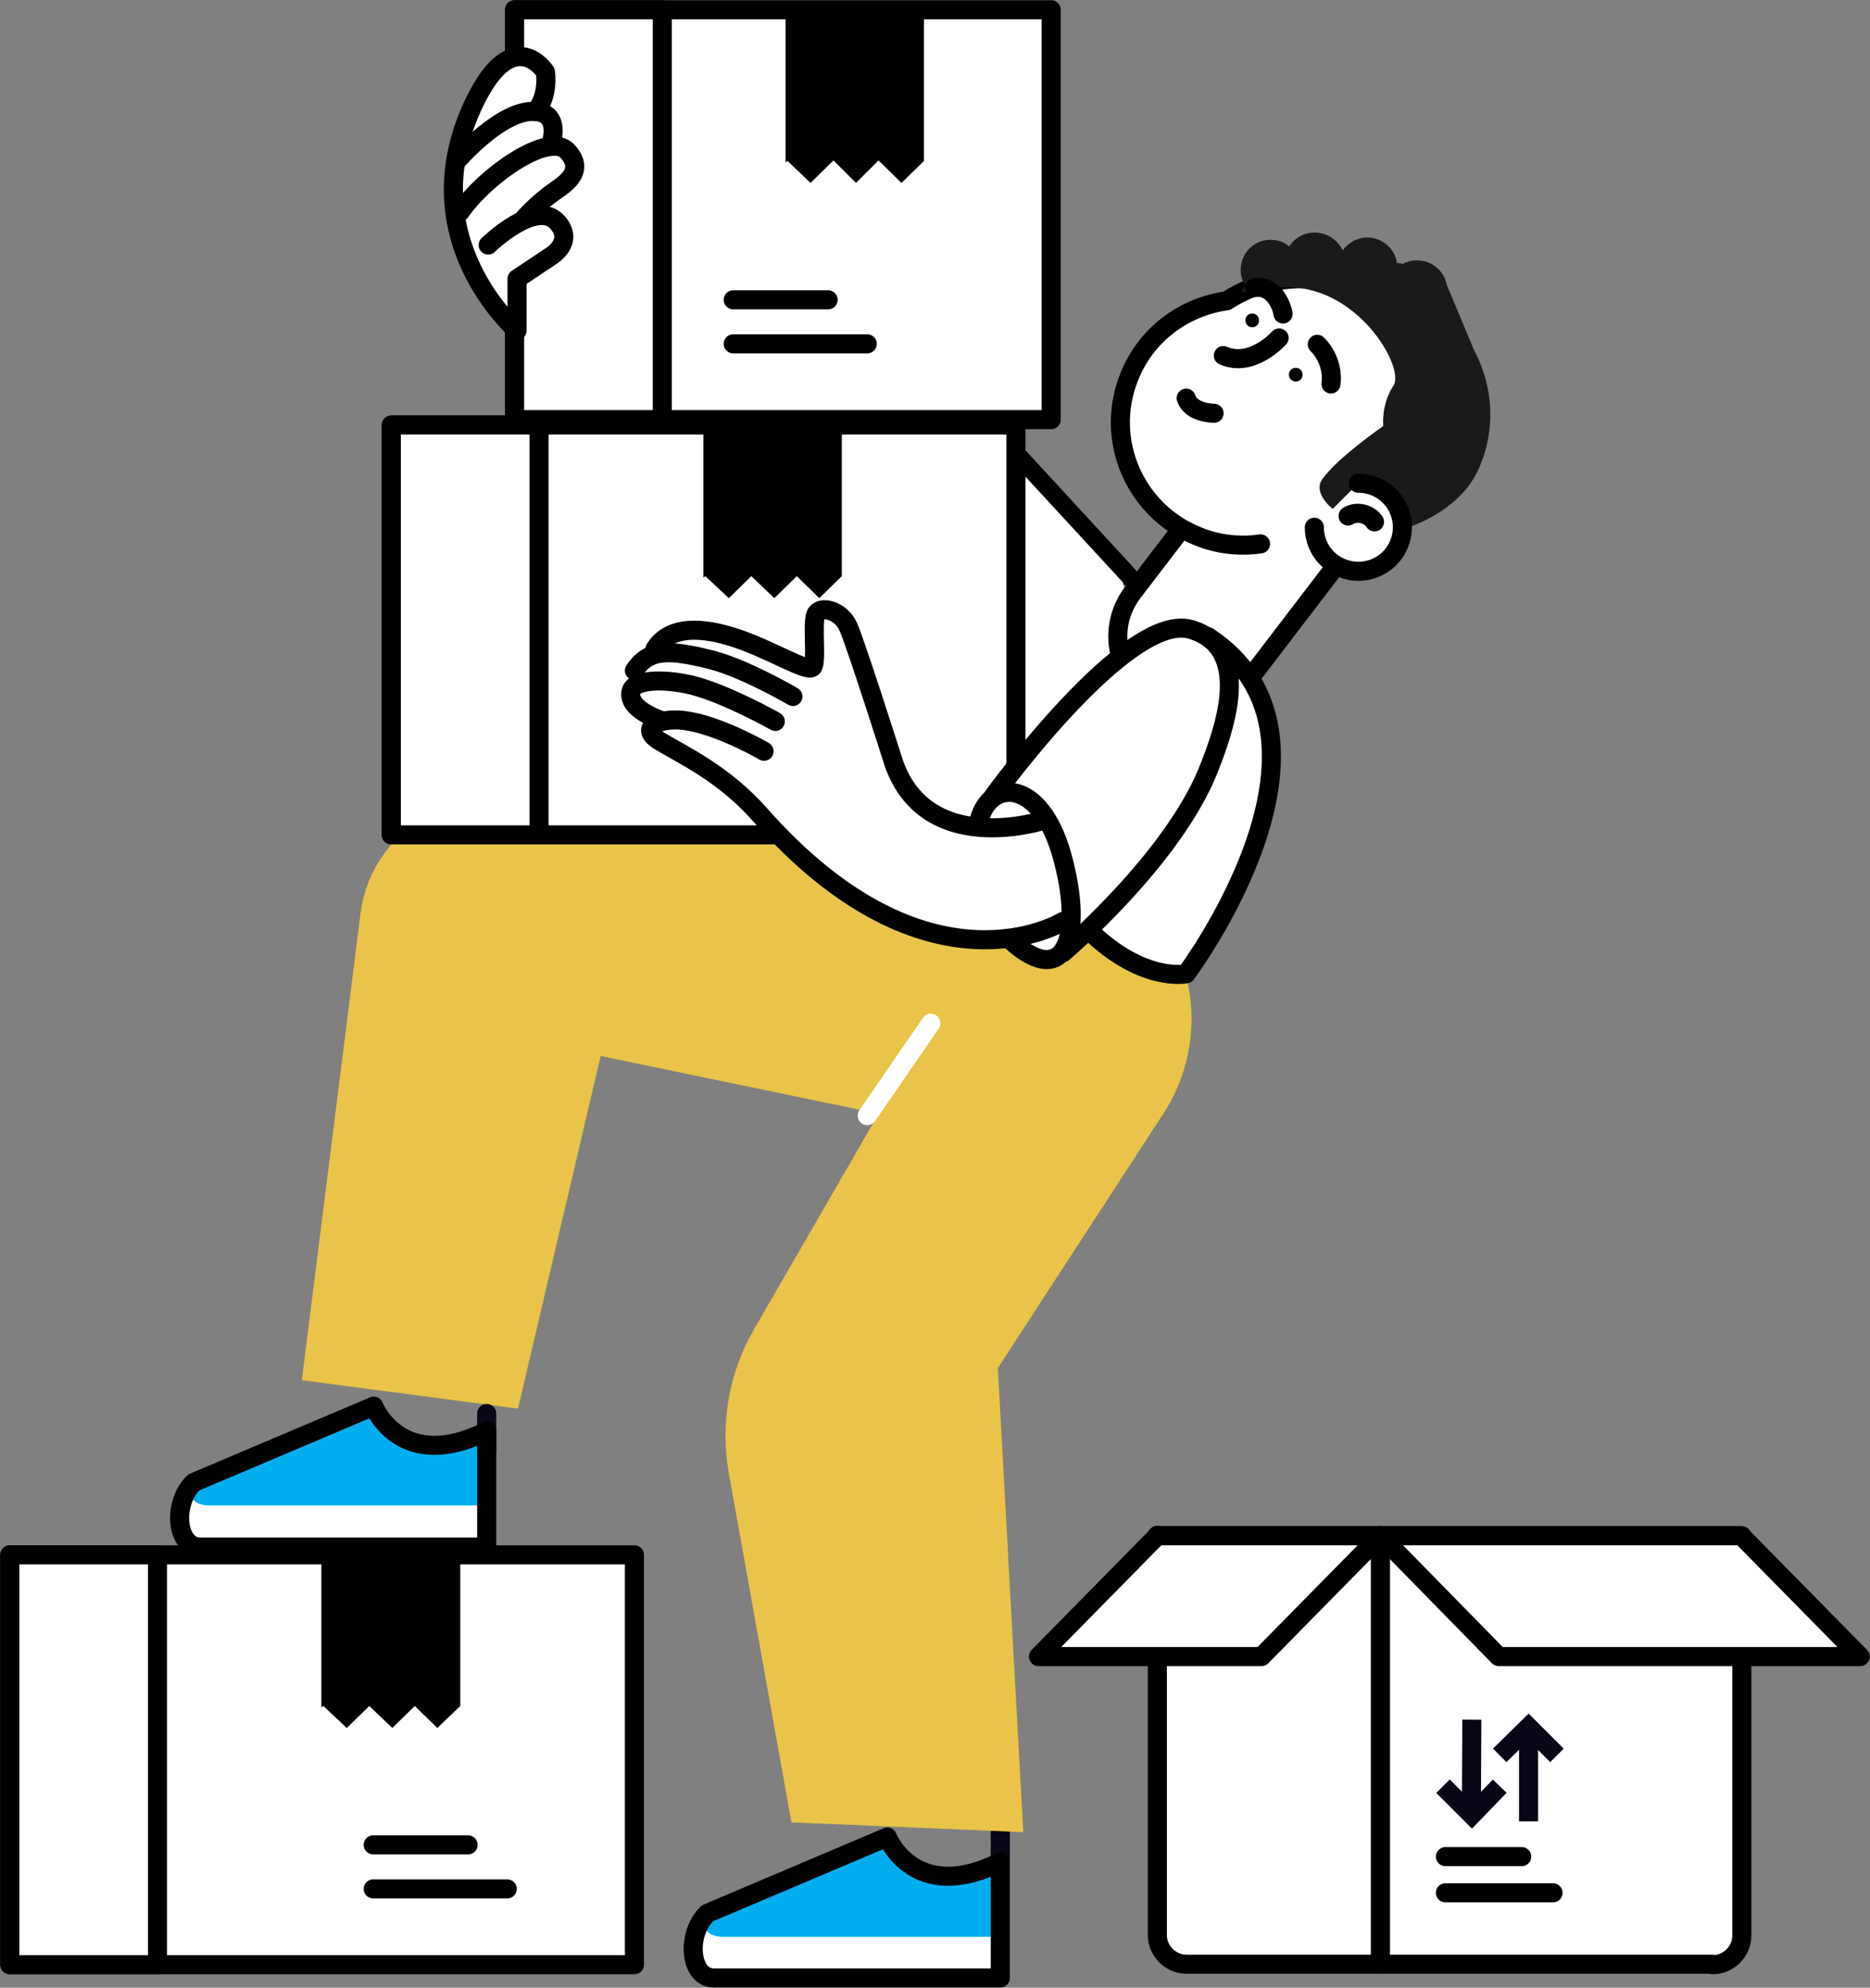 <?xml version="1.0" encoding="UTF-8"?><svg id="Layer_2" xmlns="http://www.w3.org/2000/svg" viewBox="0 0 38.23 40.64"><rect x="0" y="0" width="38.23" height="40.64" fill="#808080" stroke="none"/><defs><style>.cls-1{stroke-miterlimit:10;}.cls-1,.cls-2,.cls-3,.cls-4,.cls-5{stroke-width:.39px;}.cls-1,.cls-3,.cls-4,.cls-5{fill:none;}.cls-1,.cls-5{stroke:#080717;}.cls-6{fill:#00aeef;}.cls-7{fill:#e9c448;}.cls-8,.cls-2{fill:#fff;}.cls-9{fill:#1a1a1a;}.cls-2,.cls-3{stroke:#000;}.cls-2,.cls-3,.cls-4,.cls-5{stroke-linecap:round;stroke-linejoin:round;}.cls-4{stroke:#fff;}</style></defs><g id="Layer_2-2"><g><g><path class="cls-2" d="M28.81,31.4h6.79v8.76h-7.39v-8.17c0-.33,.27-.6,.6-.6Z" transform="translate(63.82 71.56) rotate(180)"/><path class="cls-2" d="M23.66,31.4h4.56v8.76h-3.96c-.33,0-.6-.27-.6-.6v-8.17h0Z"/><polygon class="cls-2" points="38.03 33.87 30.64 33.87 28.22 31.4 35.6 31.4 38.03 33.87"/><polygon class="cls-2" points="21.23 33.87 25.79 33.87 28.22 31.4 23.66 31.4 21.23 33.87"/></g><g><rect class="cls-2" x=".2" y="31.79" width="12.77" height="8.38"/><rect class="cls-2" x=".2" y="31.79" width="3.02" height="8.38"/><line class="cls-3" x1="7.63" y1="37.72" x2="9.57" y2="37.72"/><line class="cls-3" x1="7.63" y1="38.62" x2="10.37" y2="38.62"/><polygon points="6.57 31.65 6.57 34.91 6.61 34.88 7.09 35.33 7.55 34.88 8.02 35.33 8.48 34.88 8.94 35.33 9.41 34.88 9.41 31.65 6.57 31.65"/></g><g><line class="cls-3" x1="29.55" y1="37.96" x2="31.11" y2="37.96"/><line class="cls-3" x1="29.55" y1="38.7" x2="31.75" y2="38.7"/><g><polyline class="cls-1" points="30.66 35.89 31.25 35.31 31.83 35.89"/><line class="cls-1" x1="31.25" y1="35.3" x2="31.25" y2="37.24"/><polyline class="cls-1" points="29.5 36.52 30.09 37.11 30.66 36.52"/><line class="cls-1" x1="30.08" y1="37.1" x2="30.09" y2="35.16"/></g></g><g><path class="cls-7" d="M23.2,18.06l-12.64-1.65c-1.52-.32-3,.73-3.19,2.27l-1.2,9.54,4.42,.58,1.69-7.21,5.78,1.2"/><line class="cls-3" x1="18.98" y1="7.34" x2="23.07" y2="11.78"/><path class="cls-8" d="M22.95,11.9l-4.01-4.35s-.45,.97-.88,1.14c-.42,.16,2.1,5.15,2.1,5.15,0,0-.15,1.4-.18,1.71s-.49,1.15-.55,1.22c-.06,.06,.78,.15,.78,.15,0,0,3.36-2.18,2.75-5Z"/><g><rect class="cls-2" x="8" y="8.69" width="12.77" height="8.38"/><rect class="cls-2" x="8" y="8.69" width="3.02" height="8.38"/><line class="cls-3" x1="15.44" y1="14.62" x2="17.38" y2="14.62"/><line class="cls-3" x1="15.44" y1="15.53" x2="18.18" y2="15.53"/><polygon points="14.38 8.55 14.38 11.81 14.42 11.78 14.9 12.23 15.36 11.78 15.83 12.23 16.29 11.78 16.75 12.23 17.21 11.78 17.21 8.55 14.38 8.55"/></g><g><rect class="cls-2" x="10.52" y=".2" width="10.97" height="8.38"/><rect class="cls-2" x="10.52" y=".2" width="3.02" height="8.38"/><line class="cls-3" x1="14.99" y1="6.13" x2="16.93" y2="6.13"/><line class="cls-3" x1="14.99" y1="7.03" x2="17.73" y2="7.03"/><polygon points="16.06 .06 16.06 3.32 16.1 3.29 16.57 3.74 17.04 3.28 17.5 3.74 17.96 3.28 18.43 3.74 18.89 3.29 18.89 .06 16.06 .06"/></g><g><path class="cls-2" d="M25.52,13.91l2.37-3.1c.5-.65,.38-1.58-.28-2.08h0c-.65-.5-1.58-.38-2.08,.28l-2.37,3.1c-.5,.65-.38,1.58,.28,2.08h0c.65,.5,1.58,.38,2.08-.28Z"/><path class="cls-2" d="M25.77,11.12c-.41,.06-.85,.02-1.27-.15-1.29-.51-1.93-1.96-1.42-3.25,.34-.88,1.13-1.45,2-1.57,.72-.47,1.66-.6,2.52-.26,1.43,.56,2.13,2.17,1.57,3.59-.31,.79-.94,1.35-1.68,1.61"/><path class="cls-9" d="M25.44,5.81c-.06-.11-.09-.24-.07-.37,.04-.34,.35-.58,.69-.53,.11,.01,.22,.06,.3,.13,.12-.2,.35-.31,.6-.28,.22,.03,.4,.17,.49,.36,.13-.18,.35-.29,.58-.26,.28,.04,.49,.25,.53,.52,.04,0,.07,0,.11,.02,.11-.06,.24-.09,.38-.07,.27,.03,.48,.24,.53,.5l.56,1.34c.41,.77,.44,1.69,.06,2.48-.34,.69-1.11,1.05-1.5,1.16-.79,.22-1.99-.56-1.67-1.01,.31-.44,1.25-1.09,1.25-1.09,0,0-.05-.44,.21-.83,.24-.37-.77-2.12-2.31-2-.1,.04-1.08,.23-.71-.04Z"/><path class="cls-2" d="M26.87,10.78c0,.5,.4,.9,.9,.9s.9-.4,.9-.9-.4-.9-.9-.9"/><path class="cls-3" d="M28.1,10.67c-.11-.17-.37-.23-.54-.12"/><path d="M26.35,7.66c0,.08,.06,.14,.14,.14s.14-.06,.14-.14-.06-.14-.14-.14-.14,.06-.14,.14Z"/><path d="M25.46,6.55c0,.08,.06,.14,.14,.14s.14-.06,.14-.14-.06-.14-.14-.14-.14,.06-.14,.14Z"/><path class="cls-3" d="M27.21,7.85c.04-.29-.07-.6-.28-.81"/><path class="cls-3" d="M26.23,6.42c-.03-.21-.22-.6-.58-.54"/><path class="cls-3" d="M26.15,6.91s-.55,.62-1.14,.36"/><path class="cls-3" d="M24.82,8.45s-.47,0-.57-.31"/></g><line class="cls-5" x1="20.45" y1="38.04" x2="20.45" y2="37.26"/><line class="cls-5" x1="9.95" y1="29.68" x2="9.95" y2="28.9"/><g><path class="cls-8" d="M20.45,38.06v2.38h-5.86c-.49,0-.57-.89-.13-1.32l3.68-1.56s.55,1.39,2.31,.51Z"/><path class="cls-6" d="M20.45,38.07v1.53h-5.67c-.48,0-.55-.46-.13-.74l3.52-1.31s.57,1.08,2.28,.51Z"/><path class="cls-3" d="M20.45,38.06v2.38h-5.86c-.49,0-.57-.89-.13-1.32l3.68-1.56s.55,1.39,2.31,.51Z"/></g><g><path class="cls-8" d="M9.95,29.25v2.38H4.09c-.49,0-.57-.89-.13-1.32l3.68-1.56s.55,1.39,2.31,.51Z"/><path class="cls-6" d="M9.95,29.25v1.53H4.28c-.48,0-.55-.46-.13-.74l3.52-1.31s.57,1.08,2.28,.51Z"/><path class="cls-3" d="M9.95,29.25v2.38H4.09c-.49,0-.57-.89-.13-1.32l3.68-1.56s.55,1.39,2.31,.51Z"/></g><path class="cls-7" d="M19.24,20.56l-3.82,6.61c-.52,.89-.7,1.94-.52,2.95l1.28,7.14,4.74,.2-.52-9.49,3.39-5.21c.74-1.14,.76-2.61,.05-3.78l-.59-.95"/><path class="cls-8" d="M23.79,12.91s-1.84,1.26-2.49,2.1-1.26,1.52-1.28,1.69c-.02,.17-.19,.22-.8-.02s-1.15-1.3-1.3-2.14c-.15-.84-.69-1.99-.84-2.04-.15-.04-.45,0-.45,.24s.28,.67-.02,.78c-.3,.11-.54,.02-1.08-.19-.54-.22-1.02-.39-1.45-.39s-.71,.32-.71,.32c0,0-.43,.26-.39,.39,.04,.13,0,.37,0,.37,0,0-.24,.13-.11,.26,.13,.13,.52,.41,.52,.41,0,0-.19,.26-.11,.35s1.19,.61,1.58,1.02c.39,.41,3.16,3.16,4.72,3.14,1.56-.02,1.28,.06,1.28,.06,0,0,.26,.45,.56,.35,.3-.11,1-.45,1-.45,0,0,1,.89,1.84,.76,.84-.13,1.8-3.7,1.75-4.53s-.52-2.49-2.21-2.47Z"/><path class="cls-3" d="M16.21,14.24s-.97-.57-1.67-.75c-.88-.22-1.28-.22-1.57,.22"/><path class="cls-3" d="M13.55,14.74s-.73-.22-.65-.6c.05-.25,.67-.27,1.25-.13,.68,.17,1.67,.72,1.7,.74"/><path class="cls-3" d="M21.34,16.77s-2.47,.81-3.1-1.27c0,0-.75-2.36-.9-2.69-.16-.35-.58-.43-.66-.25s.02,.9-.06,1.07c-.08,.16-.91-.39-1.69-.62-.73-.22-1.28-.16-1.54,.26"/><path class="cls-3" d="M21.73,18.84s-2.75,1.71-6.19-2.18c-.73-.83-1.57-1.22-2.04-1.5s-.03-.49,.48-.43c.72,.09,1.64,.63,1.64,.63"/><path class="cls-3" d="M20.02,16.76c.23-.84,1.25-.84,1.69,.73,.45,1.61,.09,2.73-1,1.78"/><path class="cls-3" d="M20.3,16.29s2.75-3.81,4.05-3.42c1.3,.39,.66,2.1,.35,2.88-.74,1.84-2.97,3.73-2.97,3.73"/><line class="cls-4" x1="17.73" y1="22.81" x2="19.03" y2="20.92"/><path class="cls-3" d="M24.7,13.02c3.15,2.08-.45,6.89-.45,6.89,0,0-.88,.19-1.98-.88"/><g><path class="cls-8" d="M10.48,6.67s-1.59-1.53-1.1-3.74c.39-1.77,1.54-2.01,1.85-1.49,.12,.21-.16,.83-.16,.83,0,0,.28,.23,.28,.37s.29,.32,.44,.5c.15,.19,.02,.54-.19,.63-.21,.1-.76,.54-.76,.54,0,0,.41,.09,.65,.26,.16,.11,.13,.58-.19,.75-.32,.16-.94,.36-.8,1.35Z"/><path class="cls-3" d="M9.33,3.3s.93-1.09,1.63-1.02c.51,.05,.31,.64,.31,.64"/><path class="cls-3" d="M9.41,4.33c.52-.75,1.83-1.66,2.2-1.23,.38,.43-.11,.69-.34,.86-.3,.22-.55,.5-.55,.5"/><path class="cls-3" d="M9.98,5.01s.99-.96,1.42-.46c.35,.4-.14,.69-.14,.69l-.69,.46v1.06s-2.22-1.9-.86-4.69c.79-1.61,1.44-.6,1.44-.6,0,0,.08,.48-.2,.81"/></g></g></g></g></svg>